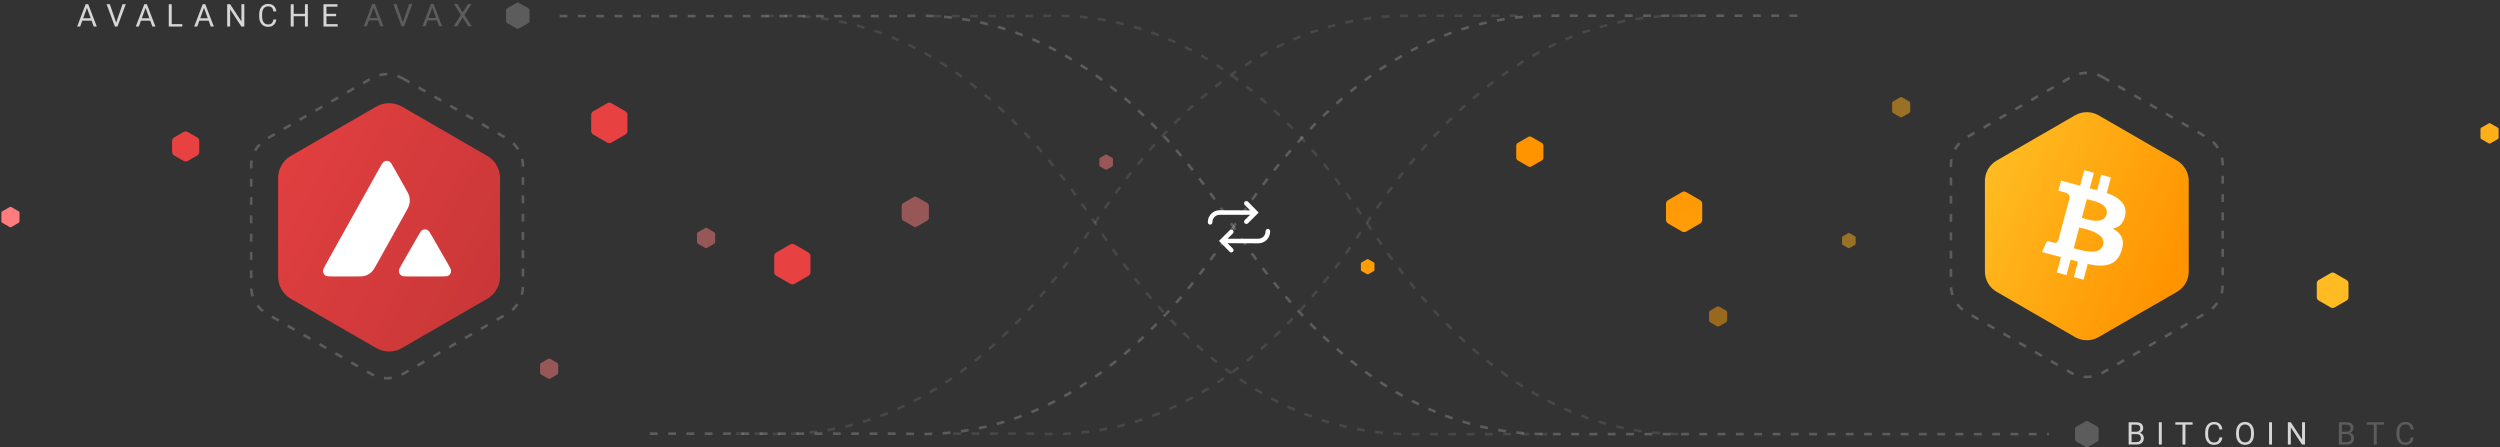<svg width="956" height="171" viewBox="0 0 956 171" fill="none" xmlns="http://www.w3.org/2000/svg">
<rect x="0" y="0" width="956" height="171" fill="#333333" stroke="none"/>
<g clip-path="url(#clip0_557_508)">
<path d="M477.234 77.13L481.317 81.296L477.23 85.383C477.066 85.547 476.843 85.64 476.611 85.641C476.379 85.642 476.155 85.551 475.99 85.388C475.826 85.226 475.732 85.006 475.73 84.775C475.728 84.544 475.818 84.322 475.98 84.158L478.046 82.14H466.386C465.655 82.142 464.955 82.434 464.439 82.95C463.922 83.467 463.631 84.167 463.629 84.898V85.012C463.629 85.245 463.537 85.468 463.372 85.632C463.208 85.796 462.985 85.889 462.752 85.889C462.519 85.889 462.296 85.796 462.132 85.632C461.967 85.468 461.875 85.245 461.875 85.012V84.898C461.876 83.702 462.352 82.555 463.198 81.709C464.043 80.863 465.19 80.388 466.386 80.386L478.051 80.435L475.989 78.375C475.907 78.293 475.842 78.196 475.798 78.089C475.754 77.983 475.731 77.868 475.731 77.752C475.731 77.637 475.754 77.522 475.798 77.415C475.842 77.309 475.907 77.212 475.989 77.13C476.071 77.048 476.168 76.983 476.275 76.939C476.381 76.895 476.496 76.872 476.612 76.872C476.727 76.872 476.842 76.895 476.948 76.939C477.055 76.983 477.152 77.048 477.234 77.13V77.13ZM484.828 87.543C485.312 87.543 485.705 87.936 485.705 88.421V88.535C485.706 89.127 485.59 89.715 485.363 90.262C485.137 90.81 484.805 91.307 484.386 91.726C483.966 92.145 483.469 92.478 482.921 92.704C482.374 92.931 481.787 93.047 481.194 93.046L469.388 92.997L471.458 95.067C471.539 95.147 471.603 95.243 471.646 95.349C471.69 95.454 471.712 95.567 471.712 95.681C471.712 95.795 471.69 95.908 471.646 96.013C471.603 96.119 471.539 96.214 471.458 96.295C471.377 96.376 471.282 96.439 471.176 96.483C471.071 96.527 470.958 96.549 470.844 96.549C470.73 96.549 470.617 96.527 470.512 96.483C470.406 96.439 470.311 96.376 470.23 96.295L466.14 92.137L470.231 88.045C470.394 87.882 470.615 87.79 470.845 87.79C471.076 87.79 471.297 87.882 471.46 88.044C471.622 88.207 471.714 88.428 471.714 88.659C471.714 88.889 471.623 89.11 471.46 89.273L469.392 91.291L481.194 91.292C481.924 91.29 482.624 90.998 483.141 90.482C483.657 89.965 483.949 89.265 483.951 88.535V88.421C483.951 87.936 484.344 87.543 484.828 87.543V87.543Z" fill="white"/>
<path opacity="0.2" d="M248.5 165.836H346.008C393.551 168.359 435.551 141.836 472.008 86.268C507.116 32.756 547.28 6 592.5 6H690.5" stroke="white" stroke-dasharray="3 4"/>
<path opacity="0.1" d="M364.5 165.836H396.008C443.551 168.359 485.551 141.836 522.008 86.268C557.116 32.756 597.28 6 642.5 6H649.5" stroke="white" stroke-dasharray="3 4"/>
<path opacity="0.2" d="M214 6.164L345.008 6.164C392.551 3.641 434.551 30.164 471.008 85.732C506.116 139.244 546.28 166 591.5 166H783.5" stroke="white" stroke-dasharray="3 4"/>
<path opacity="0.1" d="M356.962 6.164H397.008C444.551 3.641 486.551 30.164 523.008 85.732C558.116 139.244 598.28 166 643.5 166" stroke="white" stroke-dasharray="3 4"/>
<path opacity="0.1" d="M281.5 165.836H292.008C339.551 168.359 381.551 141.836 418.008 86.268C453.116 32.756 493.28 6 538.5 6H584.5" stroke="white" stroke-dasharray="3 4"/>
<path opacity="0.1" d="M293.008 6.164C340.551 3.641 382.551 30.164 419.008 85.732C454.116 139.244 494.28 166 539.5 166H591.672" stroke="white" stroke-dasharray="3 4"/>
<path opacity="0.2" fill-rule="evenodd" clip-rule="evenodd" d="M798.52 161.138L801.98 163.122C802.302 163.307 802.5 163.647 802.5 164.016V167.984C802.5 168.353 802.302 168.694 801.98 168.878L798.52 170.862C798.362 170.953 798.182 171 798 171C797.818 171 797.638 170.953 797.48 170.862L794.02 168.878C793.862 168.788 793.731 168.658 793.64 168.501C793.548 168.344 793.5 168.166 793.5 167.984V164.016C793.5 163.647 793.698 163.306 794.02 163.122L797.48 161.138C797.638 161.047 797.818 161 798 161C798.182 161 798.362 161.047 798.52 161.138ZM198.52 1.138L201.98 3.122C202.302 3.307 202.5 3.647 202.5 4.016V7.984C202.5 8.353 202.302 8.694 201.98 8.878L198.52 10.862C198.362 10.953 198.182 11 198 11C197.818 11 197.638 10.953 197.48 10.862L194.02 8.878C193.862 8.788 193.731 8.658 193.64 8.501C193.548 8.344 193.5 8.166 193.5 7.984V4.016C193.5 3.647 193.698 3.306 194.02 3.122L197.48 1.138C197.638 1.047 197.818 1 198 1C198.182 1 198.362 1.047 198.52 1.138Z" fill="white"/>
<path d="M233.8 39.462L239.128 42.538C239.623 42.824 239.928 43.352 239.928 43.924V50.076C239.928 50.357 239.854 50.633 239.714 50.876C239.573 51.119 239.371 51.322 239.128 51.462L233.8 54.538C233.557 54.678 233.281 54.752 233 54.752C232.719 54.752 232.443 54.678 232.2 54.538L226.872 51.462C226.629 51.322 226.427 51.119 226.286 50.876C226.146 50.633 226.072 50.357 226.072 50.076V43.924C226.072 43.352 226.377 42.824 226.872 42.538L232.2 39.462C232.443 39.322 232.719 39.248 233 39.248C233.281 39.248 233.557 39.322 233.8 39.462ZM303.8 93.462L309.128 96.538C309.623 96.824 309.928 97.352 309.928 97.924V104.076C309.928 104.357 309.854 104.633 309.714 104.876C309.573 105.119 309.371 105.321 309.128 105.462L303.8 108.538C303.557 108.678 303.281 108.752 303 108.752C302.719 108.752 302.443 108.678 302.2 108.538L296.872 105.462C296.629 105.321 296.427 105.119 296.286 104.876C296.146 104.633 296.072 104.357 296.072 104.076V97.924C296.072 97.352 296.377 96.824 296.872 96.538L302.2 93.462C302.443 93.322 302.719 93.248 303 93.248C303.281 93.248 303.557 93.322 303.8 93.462V93.462ZM71.8 50.462L75.396 52.538C75.891 52.824 76.196 53.352 76.196 53.924V58.076C76.196 58.357 76.122 58.633 75.982 58.876C75.841 59.119 75.639 59.322 75.396 59.462L71.8 61.538C71.557 61.678 71.281 61.752 71 61.752C70.719 61.752 70.443 61.678 70.2 61.538L66.604 59.462C66.361 59.322 66.159 59.119 66.018 58.876C65.878 58.633 65.804 58.357 65.804 58.076V53.924C65.804 53.352 66.109 52.824 66.604 52.538L70.2 50.462C70.443 50.322 70.719 50.248 71 50.248C71.281 50.248 71.557 50.322 71.8 50.462V50.462Z" fill="#E84142"/>
<path opacity="0.5" d="M350.6 75.346L354.596 77.654C354.967 77.868 355.196 78.264 355.196 78.693V83.307C355.196 83.518 355.141 83.725 355.035 83.907C354.93 84.09 354.778 84.242 354.596 84.347L350.6 86.654C350.417 86.759 350.211 86.815 350 86.815C349.789 86.815 349.582 86.759 349.4 86.654L345.404 84.346C345.221 84.241 345.07 84.089 344.965 83.907C344.859 83.725 344.804 83.518 344.804 83.307V78.693C344.804 78.482 344.859 78.275 344.964 78.093C345.07 77.91 345.221 77.758 345.404 77.653L349.4 75.346C349.582 75.241 349.789 75.185 350 75.185C350.211 75.185 350.417 75.241 350.6 75.346V75.346ZM210.4 137.23L213.064 138.77C213.185 138.84 213.286 138.941 213.357 139.062C213.427 139.184 213.464 139.322 213.464 139.462V142.538C213.464 142.678 213.427 142.816 213.357 142.938C213.287 143.06 213.186 143.161 213.064 143.231L210.4 144.769C210.278 144.839 210.14 144.876 210 144.876C209.859 144.876 209.722 144.839 209.6 144.769L206.936 143.231C206.814 143.161 206.713 143.06 206.643 142.938C206.573 142.816 206.536 142.678 206.536 142.538V139.462C206.536 139.322 206.573 139.184 206.643 139.062C206.713 138.94 206.814 138.839 206.936 138.769L209.6 137.231C209.722 137.161 209.859 137.124 210 137.124C210.14 137.124 210.278 137.161 210.4 137.231V137.23ZM270.4 87.23L273.064 88.77C273.185 88.84 273.286 88.941 273.357 89.062C273.427 89.184 273.464 89.322 273.464 89.462V92.538C273.464 92.678 273.427 92.816 273.357 92.938C273.287 93.06 273.186 93.161 273.064 93.231L270.4 94.769C270.278 94.839 270.14 94.876 270 94.876C269.859 94.876 269.722 94.839 269.6 94.769L266.936 93.231C266.814 93.161 266.713 93.06 266.643 92.938C266.573 92.816 266.536 92.678 266.536 92.538V89.462C266.536 89.322 266.573 89.183 266.643 89.062C266.713 88.94 266.814 88.839 266.936 88.769L269.6 87.231C269.722 87.161 269.859 87.124 270 87.124C270.14 87.124 270.278 87.161 270.4 87.231V87.23ZM423.267 59.154L425.331 60.346C425.412 60.393 425.48 60.46 425.526 60.541C425.573 60.622 425.598 60.714 425.598 60.808V63.192C425.598 63.382 425.496 63.559 425.331 63.654L423.267 64.846C423.186 64.893 423.094 64.918 423 64.918C422.906 64.918 422.814 64.893 422.733 64.846L420.669 63.654C420.588 63.607 420.52 63.54 420.473 63.459C420.427 63.378 420.402 63.286 420.402 63.192V60.808C420.402 60.618 420.504 60.441 420.669 60.346L422.733 59.154C422.814 59.107 422.906 59.082 423 59.082C423.094 59.082 423.186 59.107 423.267 59.154Z" fill="#FE7C7D"/>
<path d="M4.267 79.154L7.197 80.846C7.278 80.893 7.345 80.96 7.392 81.041C7.439 81.122 7.464 81.214 7.464 81.308V84.692C7.464 84.882 7.362 85.059 7.197 85.154L4.267 86.846C4.186 86.893 4.094 86.918 4 86.918C3.906 86.918 3.814 86.893 3.733 86.846L0.803 85.154C0.722 85.107 0.654 85.04 0.607 84.959C0.561 84.878 0.536 84.786 0.536 84.692V81.308C0.536 81.118 0.638 80.941 0.803 80.846L3.733 79.154C3.814 79.107 3.906 79.082 4 79.082C4.094 79.082 4.186 79.107 4.267 79.154V79.154Z" fill="#FE7C7D"/>
<path d="M643.2 88.538L637.872 85.462C637.377 85.176 637.072 84.648 637.072 84.076V77.924C637.072 77.643 637.146 77.367 637.286 77.124C637.426 76.881 637.628 76.679 637.872 76.538L643.2 73.462C643.443 73.322 643.719 73.248 644 73.248C644.281 73.248 644.557 73.322 644.8 73.462L650.128 76.538C650.371 76.679 650.573 76.881 650.714 77.124C650.854 77.367 650.928 77.643 650.928 77.924V84.076C650.928 84.648 650.623 85.176 650.128 85.462L644.8 88.538C644.557 88.679 644.281 88.752 644 88.752C643.719 88.752 643.443 88.679 643.2 88.538V88.538ZM891.3 117.596L886.638 114.904C886.205 114.654 885.938 114.192 885.938 113.692V108.308C885.938 107.808 886.205 107.346 886.638 107.096L891.3 104.404C891.513 104.281 891.754 104.217 892 104.217C892.246 104.217 892.487 104.281 892.7 104.404L897.362 107.096C897.575 107.219 897.751 107.396 897.874 107.608C897.997 107.821 898.062 108.062 898.062 108.308V113.692C898.062 114.192 897.795 114.654 897.362 114.904L892.7 117.596C892.487 117.719 892.246 117.784 892 117.784C891.754 117.784 891.513 117.719 891.3 117.596V117.596ZM584.4 63.654L580.404 61.346C580.033 61.132 579.804 60.736 579.804 60.307V55.693C579.804 55.482 579.859 55.275 579.964 55.093C580.07 54.91 580.221 54.758 580.404 54.653L584.4 52.346C584.582 52.241 584.789 52.185 585 52.185C585.21 52.185 585.417 52.241 585.6 52.346L589.596 54.654C589.778 54.759 589.93 54.911 590.035 55.093C590.14 55.276 590.196 55.483 590.196 55.693V60.307C590.196 60.518 590.141 60.725 590.035 60.908C589.93 61.09 589.778 61.242 589.596 61.347L585.6 63.654C585.417 63.759 585.21 63.815 585 63.815C584.789 63.815 584.582 63.759 584.4 63.654V63.654Z" fill="url(#paint0_linear_557_508)"/>
<path opacity="0.5" d="M726.6 44.77L723.936 43.23C723.814 43.16 723.713 43.059 723.643 42.938C723.573 42.816 723.536 42.678 723.536 42.538V39.462C723.536 39.322 723.573 39.184 723.643 39.062C723.713 38.94 723.814 38.839 723.936 38.769L726.6 37.231C726.721 37.161 726.859 37.124 727 37.124C727.14 37.124 727.278 37.161 727.4 37.231L730.064 38.769C730.185 38.839 730.287 38.94 730.357 39.062C730.427 39.184 730.464 39.322 730.464 39.462V42.538C730.464 42.678 730.427 42.816 730.357 42.938C730.287 43.06 730.185 43.161 730.064 43.231L727.4 44.769C727.278 44.839 727.14 44.876 727 44.876C726.859 44.876 726.721 44.839 726.6 44.769V44.77ZM656.6 124.77L653.936 123.23C653.814 123.16 653.713 123.059 653.643 122.938C653.573 122.816 653.536 122.678 653.536 122.538V119.462C653.536 119.322 653.573 119.184 653.643 119.062C653.713 118.94 653.814 118.839 653.936 118.769L656.6 117.231C656.721 117.161 656.859 117.124 657 117.124C657.14 117.124 657.278 117.161 657.4 117.231L660.064 118.769C660.185 118.839 660.287 118.94 660.357 119.062C660.427 119.184 660.464 119.322 660.464 119.462V122.538C660.464 122.679 660.427 122.816 660.357 122.938C660.287 123.06 660.185 123.161 660.064 123.231L657.4 124.769C657.278 124.839 657.14 124.876 657 124.876C656.859 124.876 656.721 124.839 656.6 124.769V124.77ZM706.733 94.846L704.669 93.654C704.588 93.607 704.52 93.54 704.473 93.459C704.427 93.378 704.402 93.286 704.402 93.192V90.808C704.402 90.618 704.504 90.441 704.669 90.346L706.733 89.154C706.814 89.107 706.906 89.082 707 89.082C707.094 89.082 707.186 89.107 707.267 89.154L709.331 90.346C709.412 90.393 709.479 90.46 709.526 90.541C709.573 90.622 709.598 90.714 709.598 90.808V93.192C709.598 93.382 709.496 93.559 709.331 93.654L707.267 94.846C707.186 94.893 707.094 94.918 707 94.918C706.906 94.918 706.814 94.893 706.733 94.846V94.846Z" fill="url(#paint1_linear_557_508)"/>
<path d="M951.733 54.846L948.803 53.154C948.722 53.107 948.654 53.04 948.607 52.959C948.561 52.878 948.536 52.786 948.536 52.692V49.308C948.536 49.118 948.638 48.941 948.803 48.846L951.733 47.154C951.814 47.107 951.906 47.082 952 47.082C952.094 47.082 952.186 47.107 952.267 47.154L955.197 48.846C955.278 48.893 955.345 48.96 955.392 49.041C955.439 49.122 955.464 49.214 955.464 49.308V52.692C955.464 52.882 955.362 53.059 955.197 53.154L952.267 54.846C952.186 54.893 952.094 54.918 952 54.918C951.906 54.918 951.814 54.893 951.733 54.846V54.846ZM522.733 104.846L520.669 103.654C520.588 103.607 520.52 103.54 520.473 103.459C520.427 103.378 520.402 103.286 520.402 103.192V100.808C520.402 100.618 520.504 100.441 520.669 100.346L522.733 99.154C522.814 99.107 522.906 99.082 523 99.082C523.094 99.082 523.186 99.107 523.267 99.154L525.331 100.346C525.412 100.393 525.479 100.46 525.526 100.541C525.573 100.622 525.598 100.714 525.598 100.808V103.192C525.598 103.382 525.496 103.559 525.331 103.654L523.267 104.846C523.186 104.893 523.094 104.918 523 104.918C522.906 104.918 522.814 104.893 522.733 104.846V104.846Z" fill="url(#paint2_linear_557_508)"/>
<path opacity="0.2" fill-rule="evenodd" clip-rule="evenodd" d="M154 29.964L193.962 53.036C195.786 54.089 197.301 55.604 198.354 57.428C199.407 59.252 199.962 61.322 199.962 63.428V109.572C199.962 111.678 199.407 113.748 198.354 115.572C197.301 117.396 195.786 118.911 193.962 119.964L154 143.036C152.176 144.089 150.106 144.644 148 144.644C145.893 144.644 143.824 144.089 142 143.036L102.038 119.964C100.214 118.911 98.699 117.396 97.646 115.572C96.592 113.748 96.038 111.678 96.038 109.572V63.428C96.038 61.322 96.592 59.252 97.646 57.428C98.699 55.604 100.214 54.089 102.038 53.036L142 29.964C143.824 28.911 145.893 28.356 148 28.356C150.106 28.356 152.176 28.911 154 29.964Z" stroke="white" stroke-dasharray="3 4"/>
<path d="M802.5 44.098L832.471 61.402C833.839 62.192 834.975 63.328 835.765 64.696C836.555 66.064 836.971 67.616 836.971 69.196V103.804C836.971 105.384 836.555 106.936 835.765 108.304C834.975 109.672 833.839 110.808 832.471 111.598L802.5 128.902C801.132 129.692 799.58 130.108 798 130.108C796.42 130.108 794.868 129.692 793.5 128.902L763.529 111.598C762.161 110.808 761.025 109.672 760.235 108.304C759.445 106.936 759.029 105.384 759.029 103.804V69.196C759.029 67.616 759.445 66.064 760.235 64.696C761.025 63.328 762.161 62.192 763.529 61.402L793.5 44.098C794.868 43.308 796.42 42.892 798 42.892C799.58 42.892 801.132 43.308 802.5 44.098V44.098Z" fill="url(#paint3_linear_557_508)"/>
<path d="M806.946 100.938C804.3 101.894 801.845 101.532 800.754 101.388C800.216 101.318 799.307 101.152 798.337 100.952L796.728 106.952L793.034 105.962L794.616 100.059L791.803 99.305L790.221 105.209L786.527 104.219L788.109 98.315L780.841 96.366L782.789 92.132L784.999 92.726C785.742 92.924 786.07 92.937 786.459 92.728C786.849 92.517 787.038 92.087 787.134 91.725L791.229 76.438C791.488 75.48 791.479 75.201 791.171 74.591C790.862 73.979 789.843 73.637 789.261 73.481L787.125 72.908L788.153 69.074L795.421 71.02L797.007 65.098L800.702 66.088L799.115 72.01L801.928 72.764L803.516 66.842L807.211 67.832L805.604 73.826C808.314 74.735 810.224 75.808 811.657 77.61C813.513 79.939 812.597 82.875 812.354 83.57C812.114 84.264 811.439 85.544 810.581 86.257C809.724 86.972 807.969 87.445 807.969 87.445C807.969 87.445 809.661 88.307 810.669 89.594C811.673 90.881 812.159 92.804 811.448 95.241C810.741 97.681 809.587 99.98 806.945 100.938H806.946ZM799.278 88.113C797.905 87.673 796.511 87.3 795.102 86.995L792.978 94.919C792.978 94.919 795.414 95.629 797.088 95.948C798.76 96.265 800.562 96.306 801.534 96.065C802.502 95.824 803.717 95.372 804.203 93.561C804.689 91.747 803.685 90.665 803.085 90.134C802.488 89.603 801.075 88.725 799.278 88.116V88.113V88.113ZM799.158 84.142C800.52 84.45 802.036 84.525 803.224 84.232C804.412 83.94 805.24 83.197 805.566 81.842C805.893 80.488 805.301 79.106 803.906 78.234C802.511 77.361 801.503 77.052 800.351 76.726C799.199 76.4 797.997 76.186 797.997 76.186L796.085 83.319C796.085 83.319 797.799 83.831 799.158 84.142V84.142Z" fill="white"/>
<path opacity="0.2" fill-rule="evenodd" clip-rule="evenodd" d="M804 29.464L843.962 52.536C845.786 53.589 847.301 55.104 848.354 56.928C849.407 58.752 849.962 60.822 849.962 62.928V109.072C849.962 111.178 849.407 113.248 848.354 115.072C847.301 116.896 845.786 118.411 843.962 119.464L804 142.536C802.176 143.589 800.106 144.144 798 144.144C795.893 144.144 793.824 143.589 792 142.536L752.038 119.464C750.214 118.411 748.699 116.896 747.646 115.072C746.592 113.248 746.038 111.178 746.038 109.072V62.928C746.038 60.822 746.592 58.752 747.646 56.928C748.699 55.104 750.214 53.589 752.038 52.536L792 29.464C793.824 28.411 795.893 27.856 798 27.856C800.106 27.856 802.176 28.411 804 29.464V29.464Z" stroke="white" stroke-dasharray="3 4"/>
<path d="M813.99 170V161.469H816.78C817.705 161.469 818.401 161.66 818.868 162.043C819.335 162.426 819.568 162.993 819.568 163.743C819.568 164.141 819.455 164.493 819.228 164.8C818.989 165.116 818.669 165.362 818.303 165.512C818.763 165.641 819.128 165.886 819.396 166.247C819.663 166.608 819.796 167.039 819.796 167.539C819.796 168.305 819.549 168.906 819.053 169.344C818.557 169.781 817.855 170 816.949 170H813.99V170ZM815.115 166.01V169.08H816.973C817.496 169.08 817.909 168.944 818.212 168.673C818.515 168.401 818.666 168.027 818.666 167.551C818.666 166.523 818.107 166.01 816.99 166.01H815.115V166.01ZM815.115 165.107H816.815C817.307 165.107 817.7 164.984 817.995 164.738C818.29 164.492 818.437 164.158 818.437 163.736C818.437 163.268 818.301 162.926 818.027 162.714C817.754 162.501 817.337 162.394 816.779 162.394H815.115V165.107ZM826.668 170H825.543V161.469H826.668V170ZM838.449 162.395H835.707V170H834.587V162.395H831.852V161.469H838.449V162.395ZM849.826 167.293C849.721 168.195 849.388 168.892 848.827 169.382C848.267 169.872 847.521 170.117 846.592 170.117C845.584 170.117 844.776 169.756 844.169 169.033C843.562 168.311 843.258 167.343 843.258 166.133V165.313C843.258 164.52 843.399 163.823 843.683 163.221C843.966 162.619 844.367 162.157 844.887 161.835C845.407 161.513 846.007 161.352 846.691 161.352C847.598 161.352 848.324 161.604 848.871 162.11C849.418 162.616 849.736 163.316 849.826 164.21H848.696C848.598 163.531 848.386 163.04 848.06 162.734C847.733 162.43 847.277 162.277 846.691 162.277C845.973 162.277 845.409 162.543 845.001 163.074C844.593 163.605 844.389 164.361 844.389 165.342V166.168C844.389 167.094 844.582 167.83 844.969 168.377C845.355 168.924 845.896 169.197 846.592 169.197C847.217 169.197 847.696 169.056 848.03 168.772C848.364 168.489 848.586 167.996 848.695 167.293H849.826V167.293ZM861.924 166.01C861.924 166.846 861.784 167.575 861.502 168.198C861.221 168.821 860.822 169.297 860.307 169.625C859.791 169.953 859.189 170.117 858.502 170.117C857.83 170.117 857.234 169.952 856.715 169.622C856.195 169.292 855.792 168.822 855.505 168.21C855.218 167.599 855.07 166.89 855.062 166.086V165.471C855.062 164.651 855.205 163.926 855.49 163.297C855.775 162.668 856.179 162.187 856.7 161.853C857.222 161.519 857.818 161.352 858.49 161.352C859.174 161.352 859.776 161.517 860.298 161.847C860.819 162.177 861.221 162.655 861.502 163.282C861.783 163.909 861.924 164.639 861.924 165.471V166.01V166.01ZM860.804 165.459C860.804 164.447 860.602 163.671 860.195 163.129C859.789 162.589 859.221 162.319 858.49 162.319C857.78 162.319 857.22 162.589 856.812 163.129C856.403 163.671 856.193 164.422 856.182 165.383V166.01C856.182 166.99 856.388 167.76 856.8 168.321C857.212 168.881 857.78 169.162 858.502 169.162C859.229 169.162 859.791 168.897 860.189 168.368C860.588 167.838 860.793 167.08 860.805 166.092V165.459H860.804ZM868.818 170H867.693V161.469H868.818V170V170ZM881.432 170H880.3L876.005 163.426V170H874.874V161.469H876.004L880.311 168.072V161.469H881.431V170H881.432Z" fill="white" fill-opacity="0.8"/>
<path d="M894.4 170V161.469H897.19C898.115 161.469 898.812 161.66 899.278 162.043C899.745 162.426 899.978 162.993 899.978 163.743C899.978 164.141 899.865 164.493 899.638 164.8C899.399 165.116 899.08 165.362 898.713 165.512C899.173 165.641 899.538 165.886 899.806 166.247C900.073 166.608 900.207 167.039 900.207 167.539C900.207 168.305 899.959 168.906 899.463 169.344C898.967 169.781 898.266 170 897.359 170H894.4ZM895.525 166.01V169.08H897.383C897.906 169.08 898.319 168.944 898.623 168.673C898.925 168.401 899.076 168.027 899.076 167.551C899.076 166.523 898.518 166.01 897.4 166.01H895.525V166.01ZM895.525 165.107H897.225C897.717 165.107 898.11 164.984 898.405 164.738C898.7 164.492 898.848 164.158 898.848 163.736C898.848 163.268 898.711 162.926 898.438 162.714C898.164 162.501 897.748 162.394 897.189 162.394H895.525V165.107ZM911.607 162.395H908.865V170H907.746V162.395H905.01V161.469H911.607V162.395ZM922.984 167.293C922.879 168.195 922.546 168.892 921.985 169.382C921.425 169.872 920.68 170.117 919.75 170.117C918.742 170.117 917.935 169.756 917.327 169.033C916.72 168.311 916.416 167.343 916.416 166.133V165.313C916.416 164.52 916.558 163.823 916.841 163.221C917.124 162.619 917.525 162.157 918.045 161.835C918.565 161.513 919.166 161.352 919.85 161.352C920.756 161.352 921.482 161.604 922.03 162.11C922.576 162.616 922.895 163.316 922.984 164.21H921.854C921.756 163.531 921.544 163.04 921.218 162.734C920.892 162.43 920.436 162.277 919.85 162.277C919.13 162.277 918.567 162.543 918.16 163.074C917.751 163.605 917.547 164.361 917.547 165.342V166.168C917.547 167.094 917.74 167.83 918.127 168.377C918.514 168.924 919.055 169.197 919.75 169.197C920.375 169.197 920.854 169.056 921.188 168.772C921.522 168.489 921.744 167.996 921.854 167.293H922.984V167.293Z" fill="white" fill-opacity="0.2"/>
<path d="M153.292 41.786L185.208 60.236C186.665 61.079 187.875 62.291 188.716 63.75C189.557 65.209 190 66.863 190 68.547V105.453C190 107.137 189.557 108.791 188.716 110.249C187.875 111.708 186.665 112.92 185.208 113.763L153.292 132.215C151.835 133.057 150.182 133.501 148.5 133.501C146.817 133.501 145.164 133.057 143.708 132.215L111.792 113.764C110.334 112.921 109.124 111.709 108.283 110.25C107.442 108.791 106.999 107.137 107 105.453V68.547C107 66.863 107.442 65.209 108.283 63.751C109.125 62.292 110.334 61.08 111.792 60.237L143.708 41.785C145.164 40.943 146.817 40.499 148.5 40.499C150.182 40.499 151.835 40.943 153.292 41.785V41.786Z" fill="url(#paint4_linear_557_508)"/>
<path d="M124.743 98.5C122.676 98.5 121 96.772 121 94.64C121 92.507 122.676 90.779 124.743 90.779C126.81 90.779 128.485 92.507 128.485 94.639C128.485 96.772 126.81 98.5 124.743 98.5V98.5ZM169.336 75.5C171.362 75.5 173 77.19 173 79.2C173 81.37 171.284 83.06 169.258 83.06C166.375 83.06 165.515 84.106 165.515 86.92V87.16C165.421 89.18 163.811 90.77 161.851 90.779H161.773C158.967 90.859 158.109 91.905 158.109 94.639V94.96C158.031 96.89 156.393 98.5 154.446 98.5C152.342 98.5 150.704 96.73 150.704 94.638C150.704 92.71 152.184 91.103 154.056 90.859C154.134 90.779 154.29 90.779 154.446 90.779C157.641 90.779 158.187 90.055 158.187 87.08V87C158.187 84.989 159.669 83.382 161.539 83.221H161.851C165.127 83.221 165.593 82.417 165.593 79.361C165.593 77.192 167.308 75.5 169.336 75.5V75.5ZM147.35 83.221C149.23 83.396 150.695 84.975 150.782 86.92C150.782 89.09 149.144 90.779 147.038 90.779C144.935 90.779 143.297 89.011 143.297 86.919C143.297 84.187 142.439 83.141 139.555 83.141C136.672 83.141 135.814 84.187 135.814 87V87.241C135.736 89.172 134.098 90.779 132.15 90.779C130.083 90.779 128.408 89.051 128.406 86.919C128.406 84.909 129.888 83.302 131.76 83.141H132.072C135.346 83.141 135.814 82.417 135.814 79.361C135.885 77.284 137.539 75.637 139.555 75.637C141.571 75.637 143.225 77.284 143.297 79.362C143.297 82.417 143.765 83.222 147.038 83.222H147.35V83.221Z" fill="#4A90E2"/>
<path fill-rule="evenodd" clip-rule="evenodd" d="M153.292 41.3L185.208 59.95C186.665 60.801 187.874 62.026 188.716 63.501C189.557 64.975 190 66.648 190 68.351V105.657C190 107.36 189.557 109.033 188.716 110.507C187.874 111.982 186.665 113.207 185.208 114.058L153.292 132.708C151.835 133.56 150.182 134.008 148.5 134.008C146.817 134.008 145.165 133.56 143.708 132.708L111.792 114.058C110.335 113.207 109.125 111.982 108.284 110.507C107.443 109.033 107 107.36 107 105.657V68.351C107 66.648 107.443 64.975 108.284 63.501C109.125 62.026 110.335 60.801 111.792 59.95L143.708 41.3C145.165 40.448 146.817 40 148.5 40C150.182 40 151.835 40.448 153.292 41.3V41.3Z" fill="url(#paint5_linear_557_508)"/>
<path d="M160.432 106.695H163.602L155.192 93.332H160.871V90.986H153.714L150.759 86.293H160.871V83.948H150.853L162.383 65.465H159.352L148.457 82.83L137.495 65.465H134.265L145.941 83.946H136.052V86.293H146.044L143.054 90.986H136.052V93.332H141.556L133.045 106.695H136.191L144.834 93.332H151.996L160.43 106.695H160.432ZM146.351 90.986L148.457 87.729L150.513 90.986H146.351V90.986Z" fill="white"/>
<g clip-path="url(#clip1_557_508)">
<path fill-rule="evenodd" clip-rule="evenodd" d="M153.684 40.763L186.318 59.603C187.808 60.463 189.045 61.7 189.905 63.19C190.765 64.68 191.218 66.37 191.218 68.09V105.776C191.218 107.496 190.765 109.186 189.905 110.676C189.045 112.165 187.808 113.403 186.318 114.263L153.684 133.103C152.194 133.963 150.504 134.416 148.784 134.416C147.064 134.416 145.374 133.963 143.884 133.103L111.25 114.263C109.76 113.403 108.523 112.165 107.663 110.676C106.803 109.186 106.35 107.496 106.35 105.776V68.09C106.35 66.37 106.803 64.68 107.663 63.19C108.523 61.7 109.76 60.463 111.25 59.603L143.884 40.763C145.374 39.903 147.064 39.45 148.784 39.45C150.504 39.45 152.194 39.903 153.684 40.763Z" fill="url(#paint6_linear_557_508)"/>
<path fill-rule="evenodd" clip-rule="evenodd" d="M153.79 100.807C152.927 102.321 152.496 103.077 152.527 103.698C152.545 104.033 152.641 104.36 152.806 104.651C152.971 104.941 153.2 105.189 153.476 105.374C153.985 105.713 154.863 105.713 156.605 105.713H168.41C170.151 105.713 171.028 105.713 171.549 105.363C171.827 105.18 172.057 104.933 172.222 104.642C172.387 104.351 172.482 104.024 172.498 103.688C172.528 103.083 172.11 102.349 171.29 100.911L171.205 100.761L165.292 90.473L165.225 90.358C164.394 88.93 163.974 88.208 163.436 87.929C163.143 87.778 162.82 87.698 162.492 87.698C162.164 87.698 161.84 87.778 161.548 87.929C161.005 88.216 160.568 88.968 159.702 90.484L153.81 100.773L153.79 100.807Z" fill="white"/>
<path fill-rule="evenodd" clip-rule="evenodd" d="M124.452 105.375C124.974 105.714 125.829 105.714 127.561 105.714H135.8C137.74 105.714 138.71 105.714 139.575 105.47C140.525 105.184 141.394 104.672 142.11 103.976C142.77 103.335 143.248 102.487 144.188 100.815L144.216 100.765L154.899 81.56C155.849 79.873 156.318 79.025 156.527 78.135C156.756 77.166 156.756 76.156 156.527 75.187C156.319 74.303 155.849 73.462 154.911 71.8L154.889 71.762L150.706 64.339C149.841 62.791 149.403 62.017 148.85 61.73C148.556 61.579 148.231 61.5 147.901 61.5C147.571 61.5 147.246 61.579 146.952 61.73C146.399 62.018 145.961 62.791 145.095 64.339L124.753 100.797C123.898 102.324 123.47 103.088 123.502 103.713C123.521 104.046 123.617 104.37 123.782 104.659C123.947 104.948 124.177 105.193 124.452 105.375V105.375Z" fill="white"/>
</g>
<path d="M33.478 2.373L30.654 10.148H29.5L32.752 1.617H33.496L33.478 2.373ZM35.846 10.148L33.016 2.373L32.998 1.617H33.742L37.006 10.148H35.846ZM35.699 6.99V7.916H30.906V6.99H35.699Z" fill="white" fill-opacity="0.8"/>
<path d="M44.347 8.854L46.86 1.617H48.085L44.927 10.148H44.054L44.347 8.854ZM41.997 1.617L44.487 8.854L44.798 10.148H43.925L40.773 1.617H41.997Z" fill="white" fill-opacity="0.8"/>
<path d="M55.906 2.373L53.082 10.148H51.928L55.18 1.617H55.924L55.906 2.373ZM58.273 10.148L55.443 2.373L55.426 1.617H56.17L59.434 10.148H58.273ZM58.127 6.99V7.916H53.334V6.99H58.127Z" fill="white" fill-opacity="0.8"/>
<path d="M69.71 9.229V10.148H65.445V9.229H69.71ZM65.667 1.617V10.148H64.536V1.617H65.667Z" fill="white" fill-opacity="0.8"/>
<path d="M78.24 2.373L75.416 10.148H74.262L77.514 1.617H78.258L78.24 2.373ZM80.608 10.148L77.778 2.373L77.76 1.617H78.504L81.768 10.148H80.608ZM80.461 6.99V7.916H75.668V6.99H80.461Z" fill="white" fill-opacity="0.8"/>
<path d="M93.433 1.617V10.148H92.296L88.001 3.568V10.148H86.87V1.617H88.001L92.314 8.215V1.617H93.433Z" fill="white" fill-opacity="0.8"/>
<path d="M104.547 7.436H105.672C105.614 7.975 105.459 8.457 105.209 8.883C104.959 9.309 104.606 9.646 104.149 9.896C103.692 10.143 103.121 10.266 102.438 10.266C101.938 10.266 101.483 10.172 101.073 9.984C100.666 9.797 100.317 9.531 100.024 9.188C99.731 8.84 99.504 8.424 99.344 7.939C99.188 7.451 99.11 6.908 99.11 6.311V5.461C99.11 4.863 99.188 4.322 99.344 3.838C99.504 3.35 99.733 2.932 100.03 2.584C100.33 2.236 100.692 1.969 101.114 1.781C101.535 1.594 102.01 1.5 102.537 1.5C103.182 1.5 103.727 1.621 104.172 1.863C104.617 2.105 104.963 2.441 105.209 2.871C105.459 3.297 105.614 3.791 105.672 4.354H104.547C104.492 3.955 104.391 3.613 104.242 3.328C104.094 3.039 103.883 2.816 103.61 2.66C103.336 2.504 102.979 2.426 102.537 2.426C102.158 2.426 101.824 2.498 101.535 2.643C101.25 2.787 101.01 2.992 100.815 3.258C100.623 3.523 100.479 3.842 100.381 4.213C100.283 4.584 100.235 4.996 100.235 5.449V6.311C100.235 6.729 100.278 7.121 100.364 7.488C100.453 7.855 100.588 8.178 100.768 8.455C100.948 8.732 101.176 8.951 101.453 9.111C101.731 9.268 102.059 9.346 102.438 9.346C102.918 9.346 103.301 9.27 103.586 9.117C103.871 8.965 104.086 8.746 104.231 8.461C104.379 8.176 104.485 7.834 104.547 7.436Z" fill="white" fill-opacity="0.8"/>
<path d="M116.745 5.285V6.205H112.128V5.285H116.745ZM112.304 1.617V10.148H111.173V1.617H112.304ZM117.73 1.617V10.148H116.605V1.617H117.73Z" fill="white" fill-opacity="0.8"/>
<path d="M129.119 9.229V10.148H124.602V9.229H129.119ZM124.83 1.617V10.148H123.7V1.617H124.83ZM128.522 5.285V6.205H124.602V5.285H128.522ZM129.061 1.617V2.543H124.602V1.617H129.061Z" fill="white" fill-opacity="0.8"/>
<path d="M143.098 2.256L140.274 10.031H139.119L142.371 1.5H143.115L143.098 2.256ZM145.465 10.031L142.635 2.256L142.617 1.5H143.362L146.625 10.031H145.465ZM145.319 6.873V7.799H140.526V6.873H145.319Z" fill="white" fill-opacity="0.2"/>
<path d="M153.966 8.736L156.48 1.5H157.704L154.546 10.031H153.673L153.966 8.736ZM151.616 1.5L154.107 8.736L154.417 10.031H153.544L150.392 1.5H151.616Z" fill="white" fill-opacity="0.2"/>
<path d="M165.526 2.256L162.701 10.031H161.547L164.799 1.5H165.543L165.526 2.256ZM167.893 10.031L165.063 2.256L165.045 1.5H165.789L169.053 10.031H167.893ZM167.746 6.873V7.799H162.953V6.873H167.746Z" fill="white" fill-opacity="0.2"/>
<path d="M174.888 1.5L176.939 4.77L178.99 1.5H180.308L177.613 5.725L180.372 10.031H179.042L176.939 6.697L174.835 10.031H173.505L176.265 5.725L173.57 1.5H174.888Z" fill="white" fill-opacity="0.2"/>
</g>
<defs>
<linearGradient id="paint0_linear_557_508" x1="606.022" y1="72.172" x2="653.509" y2="192.354" gradientUnits="userSpaceOnUse">
<stop stop-color="#FF9400"/>
<stop offset="1" stop-color="#FFBB21"/>
</linearGradient>
<linearGradient id="paint1_linear_557_508" x1="659.873" y1="63.86" x2="730.172" y2="96.008" gradientUnits="userSpaceOnUse">
<stop stop-color="#FF9400"/>
<stop offset="1" stop-color="#FFBB21"/>
</linearGradient>
<linearGradient id="paint2_linear_557_508" x1="556.242" y1="64.704" x2="585.557" y2="179.736" gradientUnits="userSpaceOnUse">
<stop stop-color="#FF9400"/>
<stop offset="1" stop-color="#FFBB21"/>
</linearGradient>
<linearGradient id="paint3_linear_557_508" x1="830.55" y1="103.535" x2="759.805" y2="70.555" gradientUnits="userSpaceOnUse">
<stop stop-color="#FF9400"/>
<stop offset="1" stop-color="#FFBB21"/>
</linearGradient>
<linearGradient id="paint4_linear_557_508" x1="122.864" y1="-21.516" x2="223.494" y2="115.049" gradientUnits="userSpaceOnUse">
<stop stop-color="white"/>
<stop offset="1" stop-color="#EAEAEA"/>
</linearGradient>
<linearGradient id="paint5_linear_557_508" x1="88.598" y1="40.924" x2="216.9" y2="110.03" gradientUnits="userSpaceOnUse">
<stop stop-color="#209CE9"/>
<stop offset="1" stop-color="#0980CA"/>
</linearGradient>
<linearGradient id="paint6_linear_557_508" x1="87.534" y1="40.383" x2="218.004" y2="111.515" gradientUnits="userSpaceOnUse">
<stop stop-color="#E84142"/>
<stop offset="1" stop-color="#C33536"/>
</linearGradient>
<clipPath id="clip0_557_508">
<rect width="956" height="171" fill="white"/>
</clipPath>
<clipPath id="clip1_557_508">
<rect width="98" height="98" fill="white" transform="translate(99 37)"/>
</clipPath>
</defs>
</svg>
